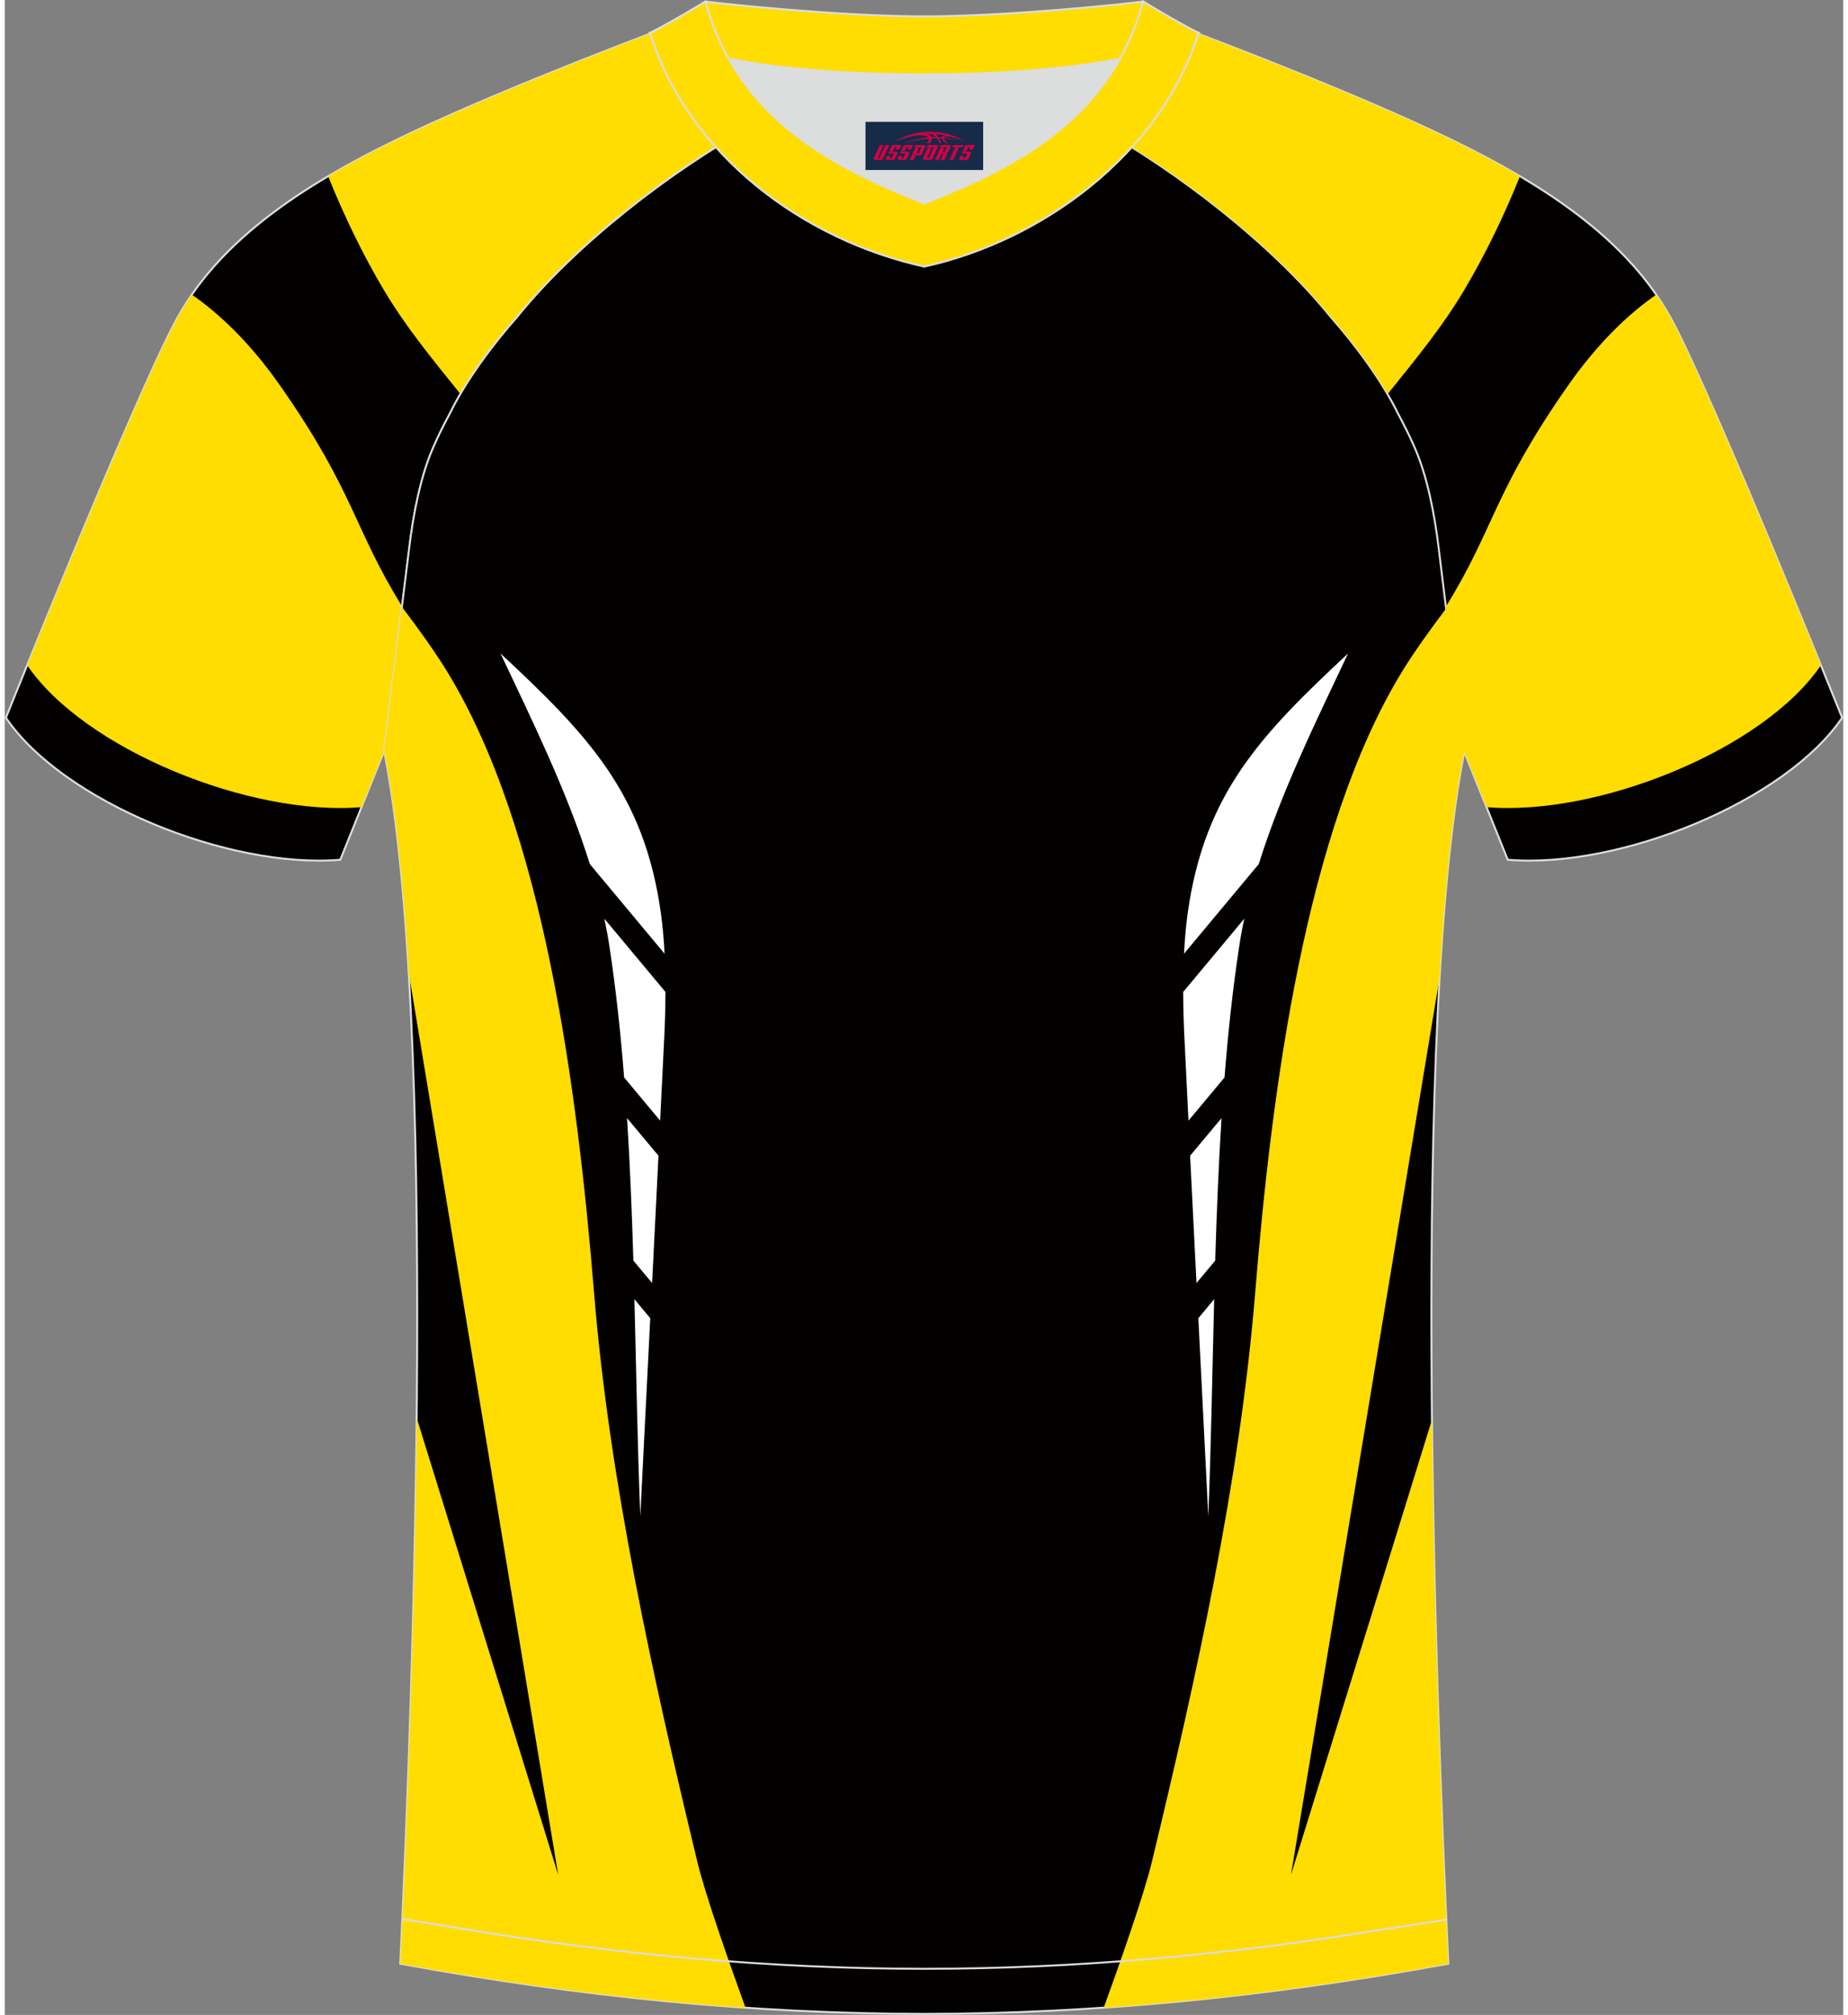 <?xml version="1.0" encoding="utf-8"?>
<!-- Generator: Adobe Illustrator 24.0.1, SVG Export Plug-In . SVG Version: 6.00 Build 0)  -->
<svg xmlns="http://www.w3.org/2000/svg" xmlns:xlink="http://www.w3.org/1999/xlink" version="1.1" id="图层_1" x="0px" y="0px" width="378px" height="412px" viewBox="0 0 374.97 410.82" enable-background="new 0 0 374.97 410.82" xml:space="preserve">
<rect x="0" y="0" width="374.97" height="410.82" fill="#808080" stroke="none"/>
<g>
	
		<path fill-rule="evenodd" clip-rule="evenodd" fill="#030000" stroke="#DCDDDD" stroke-width="0.4" stroke-miterlimit="22.926" d="   M152.33,25.77c-7.1-6.18-12.51-13.03-17.06-20.28c0,0-30.75,11.41-51.98,21.39s-39.7,21.67-48.81,39.29   c-9.12,17.62-34.25,80.17-34.25,80.17c11.61,17.1,45.44,30.86,68.2,28.96l8.95-22.21c0,0,3.82-30.35,5.14-41.32   c0.85-7.03,2.32-14.59,4.86-20.43c1.01-2.34,2.16-4.65,3.41-6.96c3.28-6.76,8.81-14.18,13.75-19.75   C116.47,49.82,135.9,34.84,152.33,25.77z"/>
	<path fill-rule="evenodd" clip-rule="evenodd" fill="#FFDD00" d="M4.6,135.67c11.61,17.1,45.39,30.8,68.15,28.9l0.01-0.01   l4.63-11.48c0,0,2.06-16.36,3.68-29.39c-9.9-15.92-9.7-23.31-24.83-44.95c-6.34-9.08-12.67-14.91-18.08-18.66   c-1.35,1.95-2.58,3.97-3.67,6.09c-6.76,13.06-22.32,50.81-29.91,69.46L4.6,135.67z"/>
	<path fill-rule="evenodd" clip-rule="evenodd" fill="#FFDD00" d="M65.95,35.93c3.16,7.89,7.15,16.14,11.42,23.29   c4.34,7.27,9.42,13.51,15.58,21.13c3.26-5.57,7.62-11.26,11.6-15.73c11.93-14.79,31.36-29.78,47.79-38.85   c-7.1-6.18-12.51-13.03-17.06-20.28c0,0-30.75,11.41-51.98,21.39C77.24,29.72,71.4,32.71,65.95,35.93z"/>
	
		<path fill-rule="evenodd" clip-rule="evenodd" fill="#030000" stroke="#DCDDDD" stroke-width="0.4" stroke-miterlimit="22.926" d="   M292.61,111.75c1.28,10.57,4.87,39.14,5.13,41.2c-10.9,54.55-6,191.89-3.31,247.43c-36.96,6.77-71.92,10.2-106.89,10.24   c-34.96-0.04-69.93-3.46-106.88-10.24c2.69-55.54,7.59-192.89-3.31-247.43c0.26-2.06,3.85-30.63,5.13-41.2   c0.85-7.04,2.32-14.59,4.86-20.43c1.01-2.34,2.15-4.65,3.41-6.96c3.27-6.76,8.81-14.18,13.75-19.75   c11.93-14.8,31.36-29.79,47.79-38.86c3.96,3.44,8.45,6.67,13.61,9.65l1.87,1.04c6.12,2.94,13.02,4.4,19.79,4.41   c6.76-0.02,13.67-1.49,19.79-4.41l1.87-1.04c5.16-2.98,9.64-6.21,13.6-9.65c16.43,9.08,35.86,24.05,47.79,38.86   c4.94,5.56,10.48,12.99,13.75,19.75c1.25,2.31,2.4,4.62,3.41,6.96C290.29,97.16,291.76,104.72,292.61,111.75z"/>
	
		<path fill-rule="evenodd" clip-rule="evenodd" fill="#030000" stroke="#DCDDDD" stroke-width="0.4" stroke-miterlimit="22.926" d="   M222.65,25.77c7.1-6.18,12.51-13.03,17.06-20.28c0,0,30.75,11.41,51.98,21.39c21.23,9.98,39.7,21.67,48.81,39.29   c9.12,17.62,34.25,80.17,34.25,80.17c-11.61,17.1-45.44,30.86-68.2,28.96l-8.95-22.21c0,0-3.82-30.35-5.14-41.32   c-0.85-7.03-2.32-14.59-4.86-20.43c-1.01-2.34-2.16-4.65-3.41-6.96c-3.28-6.76-8.81-14.18-13.75-19.75   C258.51,49.82,239.08,34.84,222.65,25.77z"/>
	<path fill-rule="evenodd" clip-rule="evenodd" fill="#FFDD00" d="M370.39,135.67c-11.61,17.1-45.39,30.8-68.15,28.9l-0.01-0.01   l-4.63-11.48c0,0-2.06-16.36-3.68-29.39c9.9-15.92,9.7-23.31,24.83-44.95c6.35-9.08,12.67-14.91,18.08-18.66   c1.35,1.95,2.58,3.97,3.67,6.09c6.76,13.06,22.32,50.81,29.91,69.46L370.39,135.67z"/>
	<path fill-rule="evenodd" clip-rule="evenodd" fill="#FFDD00" d="M309.04,35.93c-3.16,7.89-7.15,16.14-11.42,23.29   c-4.34,7.27-9.42,13.51-15.58,21.13c-3.26-5.57-7.62-11.26-11.6-15.73c-11.93-14.79-31.36-29.78-47.79-38.85   c7.1-6.18,12.51-13.03,17.06-20.28c0,0,30.75,11.41,51.98,21.39C297.75,29.72,303.58,32.71,309.04,35.93z"/>
	<path fill-rule="evenodd" clip-rule="evenodd" fill="#FFDD00" d="M81.01,123.75c3.63,4.79,6.87,9.35,9.18,13.12   c19.74,32.21,26.61,85.14,30.01,126.85c3.12,38.23,12.01,78.4,21.05,115.87c1.66,6.88,6.66,21.03,9.83,29.77   c-22.99-1.56-46.28-4.55-70.41-8.97c1.23-25.3,2.91-67.58,3.35-111.27l28.86,93.16L82.39,198.32c-1.06-17.88-2.68-33.56-5.04-45.36   C77.54,151.46,79.47,136.13,81.01,123.75z"/>
	<path fill-rule="evenodd" clip-rule="evenodd" fill="#FFFFFF" d="M101.11,133.23c6.4,13.57,13.56,28.06,18.22,42.95l15.24,18.27   c-0.14-2.74-0.37-5.55-0.74-8.21C130.43,161.72,118.82,149.74,101.11,133.23L101.11,133.23L101.11,133.23z M122.29,187.31   l12.46,14.94c-0.01,3.84-0.14,6.88-0.19,8.16c-0.05,1.13-0.39,8.2-0.89,18.08l-7.35-8.81c-0.71-9.04-1.66-17.89-2.95-26.41   C123.08,191.28,122.71,189.29,122.29,187.31L122.29,187.31L122.29,187.31z M126.92,227.97c0.61,9.59,0.99,19.33,1.29,29.06   l3.82,4.57l1.3-25.96L126.92,227.97L126.92,227.97L126.92,227.97z M128.42,264.89c0.39,15.09,0.63,30.06,1.2,44.26   c0,0,0.96-19.02,2.03-40.38L128.42,264.89z"/>
	<path fill-rule="evenodd" clip-rule="evenodd" fill="#FFDD00" d="M294.11,123.89c-3.59,4.74-6.79,9.25-9.08,12.98   c-19.74,32.21-26.61,85.14-30.01,126.85c-3.12,38.23-12.01,78.4-21.05,115.87c-1.66,6.88-6.66,21.03-9.83,29.77   c22.95-1.56,46.2-4.55,70.29-8.97c-1.22-25.23-2.9-67.34-3.35-110.89l-28.75,92.78l30.3-182.84c1.06-18.35,2.7-34.44,5.1-46.48   C297.55,151.47,295.64,136.24,294.11,123.89z"/>
	<path fill-rule="evenodd" clip-rule="evenodd" fill="#FFFFFF" d="M273.98,133.23c-6.4,13.57-13.56,28.06-18.22,42.95l-15.24,18.27   c0.14-2.74,0.37-5.55,0.74-8.21C244.67,161.72,256.27,149.74,273.98,133.23L273.98,133.23L273.98,133.23z M252.81,187.31   l-12.46,14.94c0.01,3.84,0.14,6.88,0.19,8.16c0.05,1.13,0.39,8.2,0.89,18.08l7.35-8.81c0.71-9.04,1.66-17.89,2.95-26.41   C252.01,191.28,252.38,189.29,252.81,187.31L252.81,187.31L252.81,187.31z M248.17,227.97c-0.61,9.59-0.99,19.33-1.29,29.06   l-3.82,4.57l-1.3-25.96L248.17,227.97L248.17,227.97L248.17,227.97z M246.67,264.89c-0.39,15.09-0.63,30.06-1.2,44.26   c0,0-0.96-19.02-2.03-40.38L246.67,264.89z"/>
	<path fill="none" stroke="#DCDDDD" stroke-width="0.4" stroke-miterlimit="22.926" stroke-dasharray="2446.817,1223.409" d="   M81.13,391.27c1.31,0.22,11.47,1.87,12.78,2.09c31.02,5.14,62.2,8.06,93.68,8.06c30.97,0,61.65-2.83,92.18-7.82   c1.81-0.3,12.47-1.89,14.28-2.21"/>
	<path fill-rule="evenodd" clip-rule="evenodd" fill="#DCDDDD" d="M147.63,11.96c8.45,15.12,23.39,23.02,39.92,29.52   c16.55-6.5,31.48-14.39,39.92-29.53c-8.65,1.72-21.45,3.19-39.92,3.19C169.08,15.16,156.28,13.68,147.63,11.96z"/>
	
		<path fill-rule="evenodd" clip-rule="evenodd" fill="#FFDD00" stroke="#DCDDDD" stroke-width="0.4" stroke-miterlimit="22.926" d="   M187.55,3.34c-17.28,0-41.78-2.62-44.66-3.03c0,0-5.53,4.61-11.29,6.4c0,0,11.78,8.45,55.95,8.45s55.95-8.45,55.95-8.45   c-5.76-1.78-11.29-6.4-11.29-6.4C229.32,0.73,204.83,3.34,187.55,3.34z"/>
	
		<path fill-rule="evenodd" clip-rule="evenodd" fill="#FFDD00" stroke="#DCDDDD" stroke-width="0.4" stroke-miterlimit="22.926" d="   M187.55,54.36c23.96-5.25,48.15-22.86,55.95-47.65c-4.43-2.2-11.29-6.4-11.29-6.4c-6.4,23.09-24.3,33.17-44.66,41.17   c-20.33-7.99-38.27-18.11-44.66-41.17c0,0-6.86,4.19-11.29,6.4C139.51,31.89,163.2,49.03,187.55,54.36z"/>
	
</g>
<g id="tag_logo">
	<rect y="24.84" fill="#162B48" width="24" height="9.818" x="175.55"/>
	<g>
		<path fill="#D30044" d="M191.51,28.03l0.005-0.011c0.131-0.311,1.085-0.262,2.351,0.071c0.715,0.24,1.44,0.54,2.193,0.9    c-0.218-0.147-0.447-0.289-0.682-0.42l0.011,0.005l-0.011-0.005c-1.478-0.845-3.218-1.418-5.1-1.62    c-1.282-0.115-1.658-0.082-2.411-0.055c-2.449,0.142-4.68,0.905-6.458,2.095c1.26-0.638,2.722-1.075,4.195-1.336    c1.467-0.18,2.476-0.033,2.771,0.344c-1.691,0.175-3.469,0.633-4.555,1.075c1.156-0.338,2.967-0.665,4.647-0.813    c0.016,0.251-0.115,0.567-0.415,0.96h0.475c0.376-0.382,0.584-0.725,0.595-1.004c0.333-0.022,0.66-0.033,0.971-0.033    C190.34,28.47,190.55,28.82,190.75,29.21h0.262c-0.125-0.344-0.295-0.687-0.518-1.036c0.207,0,0.393,0.005,0.567,0.011    c0.104,0.267,0.496,0.66,1.058,1.025h0.245c-0.442-0.365-0.753-0.753-0.835-1.004c1.047,0.065,1.696,0.224,2.885,0.513    C193.33,28.29,192.59,28.12,191.51,28.03z M189.07,27.94c-0.164-0.295-0.655-0.485-1.402-0.551    c0.464-0.033,0.922-0.055,1.364-0.055c0.311,0.147,0.589,0.344,0.84,0.589C189.61,27.92,189.34,27.93,189.07,27.94z M191.05,27.99c-0.224-0.016-0.458-0.027-0.715-0.044c-0.147-0.202-0.311-0.398-0.502-0.6c0.082,0,0.164,0.005,0.24,0.011    c0.72,0.033,1.429,0.125,2.138,0.273C191.54,27.59,191.16,27.75,191.05,27.99z"/>
		<path fill="#D30044" d="M178.47,29.57L177.3,32.12C177.12,32.49,177.39,32.63,177.87,32.63l0.873,0.005    c0.115,0,0.251-0.049,0.327-0.175l1.342-2.891H179.63L178.41,32.2H178.24c-0.147,0-0.185-0.033-0.147-0.125l1.156-2.504H178.47L178.47,29.57z M180.33,30.92h1.271c0.36,0,0.584,0.125,0.442,0.425L181.57,32.38C181.47,32.6,181.2,32.63,180.97,32.63H180.05c-0.267,0-0.442-0.136-0.349-0.333l0.235-0.513h0.742L180.5,32.16C180.48,32.21,180.52,32.22,180.58,32.22h0.18    c0.082,0,0.125-0.016,0.147-0.071l0.376-0.813c0.011-0.022,0.011-0.044-0.055-0.044H180.16L180.33,30.92L180.33,30.92z M181.15,30.85h-0.78l0.475-1.025c0.098-0.218,0.338-0.256,0.578-0.256H182.87L182.48,30.41L181.7,30.53l0.262-0.562H181.67c-0.082,0-0.12,0.016-0.147,0.071L181.15,30.85L181.15,30.85z M182.74,30.92L182.57,31.29h1.069c0.06,0,0.06,0.016,0.049,0.044    L183.31,32.15C183.29,32.2,183.25,32.22,183.17,32.22H182.99c-0.055,0-0.104-0.011-0.082-0.06l0.175-0.376H182.34L182.11,32.3C182.01,32.49,182.19,32.63,182.46,32.63h0.916c0.24,0,0.502-0.033,0.605-0.251l0.475-1.031c0.142-0.3-0.082-0.425-0.442-0.425H182.74L182.74,30.92z M183.55,30.85l0.371-0.818c0.022-0.055,0.06-0.071,0.147-0.071h0.295L184.1,30.52l0.791-0.115l0.387-0.845H183.83c-0.24,0-0.48,0.038-0.578,0.256L182.78,30.85L183.55,30.85L183.55,30.85z M185.95,31.31h0.278c0.087,0,0.153-0.022,0.202-0.115    l0.496-1.075c0.033-0.076-0.011-0.12-0.125-0.12H185.4l0.431-0.431h1.522c0.355,0,0.485,0.153,0.393,0.355l-0.676,1.445    c-0.06,0.125-0.175,0.333-0.644,0.327l-0.649-0.005L185.34,32.63H184.56l1.178-2.558h0.785L185.95,31.31L185.95,31.31z     M188.54,32.12c-0.022,0.049-0.06,0.076-0.142,0.076h-0.191c-0.082,0-0.109-0.027-0.082-0.076l0.944-2.051h-0.785l-0.987,2.138    c-0.125,0.273,0.115,0.415,0.453,0.415h0.72c0.327,0,0.649-0.071,0.769-0.322l1.085-2.384c0.093-0.202-0.06-0.355-0.415-0.355    h-1.533l-0.431,0.431h1.38c0.115,0,0.164,0.033,0.131,0.104L188.54,32.12L188.54,32.12z M191.26,30.99h0.278    c0.087,0,0.158-0.022,0.202-0.115l0.344-0.753c0.033-0.076-0.011-0.12-0.125-0.12h-1.402l0.425-0.431h1.527    c0.355,0,0.485,0.153,0.393,0.355l-0.529,1.124c-0.044,0.093-0.147,0.18-0.393,0.18c0.224,0.011,0.256,0.158,0.175,0.327    l-0.496,1.075h-0.785l0.54-1.167c0.022-0.055-0.005-0.087-0.104-0.087h-0.235L190.49,32.63h-0.785l1.178-2.558h0.785L191.26,30.99L191.26,30.99z M193.83,30.08L192.65,32.63h0.785l1.184-2.558H193.83L193.83,30.08z M195.34,30.01l0.202-0.431h-2.1l-0.295,0.431    H195.34L195.34,30.01z M195.32,30.92h1.271c0.36,0,0.584,0.125,0.442,0.425l-0.475,1.031c-0.104,0.218-0.371,0.251-0.605,0.251    h-0.916c-0.267,0-0.442-0.136-0.349-0.333l0.235-0.513h0.742L195.49,32.16c-0.022,0.049,0.022,0.06,0.082,0.06h0.18    c0.082,0,0.125-0.016,0.147-0.071l0.376-0.813c0.011-0.022,0.011-0.044-0.049-0.044h-1.069L195.32,30.92L195.32,30.92z     M196.13,30.85H195.35l0.475-1.025c0.098-0.218,0.338-0.256,0.578-0.256h1.451l-0.387,0.845l-0.791,0.115l0.262-0.562h-0.295    c-0.082,0-0.12,0.016-0.147,0.071L196.13,30.85z"/>
	</g>
</g>
</svg>